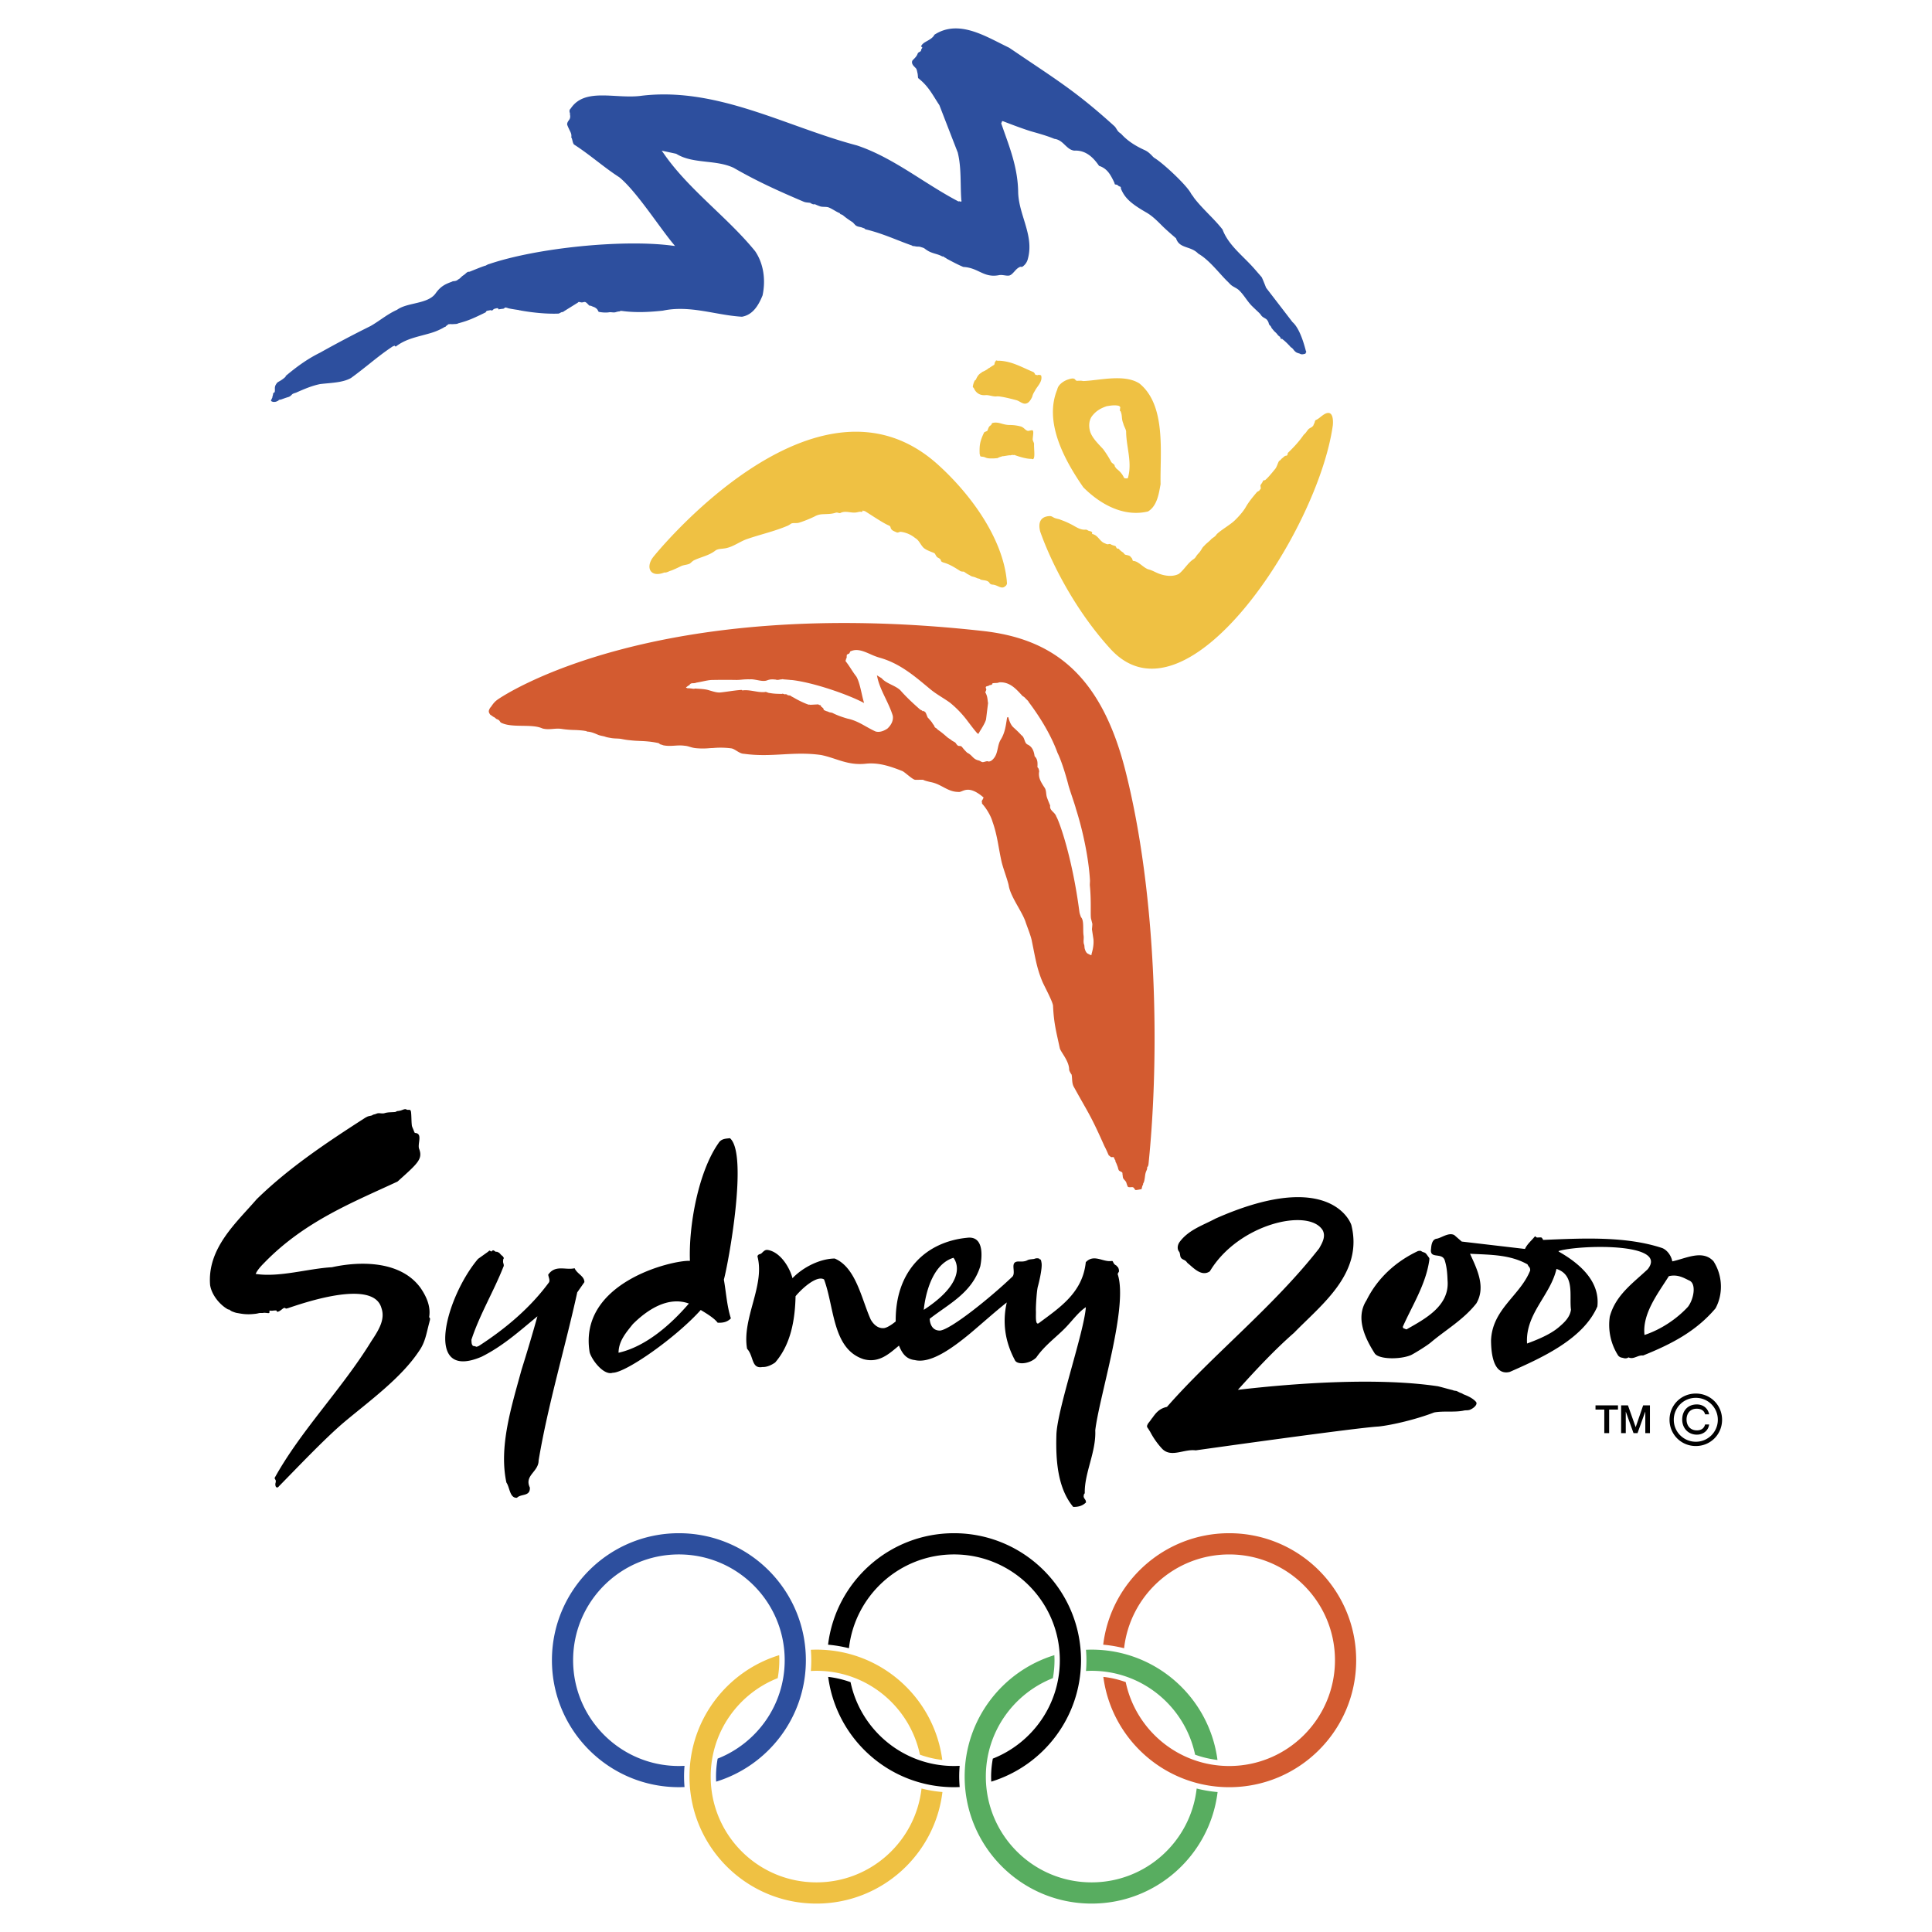 <svg xmlns="http://www.w3.org/2000/svg" width="2500" height="2500" viewBox="0 0 192.756 192.756"><g fill-rule="evenodd" clip-rule="evenodd"><path fill="#fff" d="M0 0h192.756v192.756H0V0z"/><path d="M156.736 130.674c-.107.768-.682 1.289-1.234 1.758-.848.713-2.088 1.221-3.148 1.611-.186-2.971 2.332-4.799 2.936-7.445 1.856.611 1.265 2.652 1.446 4.076zm-16.748 1.631c.918-2.064 2.258-4.152 2.607-6.535.014-.078.014-.143.014-.213-.008-.031-.02-.057-.039-.086s-.049-.062-.068-.088c-.061-.096-.121-.166-.184-.256-.025-.025-.051-.059-.076-.088a.672.672 0 0 1-.084-.053c-.096-.049-.199-.059-.289-.117-.041-.025-.084-.057-.137-.074-.055-.002-.119-.006-.178.01-.025.008-.064 0-.084.014-2.262 1.066-4.059 2.744-5.133 4.912-1.088 1.686-.234 3.639.797 5.264.367.648 2.57.662 3.648.199.174-.076 1.51-.867 1.996-1.279 1.467-1.238 3.24-2.248 4.521-3.879.957-1.633.074-3.398-.633-4.947 2.031.104 3.975.07 5.734 1.057.17.357.25.229.27.602-.992 2.518-3.787 3.842-3.908 6.988.031 3.363 1.348 3.277 1.875 3.137 3.266-1.434 7.336-3.297 8.734-6.527.291-2.615-1.938-4.389-3.865-5.48v-.051c2.018-.623 11.033-.869 8.885 1.818-1.467 1.387-3.205 2.574-3.783 4.734a5.67 5.67 0 0 0 .826 3.859c.066.109.227.193.316.217.092.018.174.031.268.061.096.025.184.02.279.006.02 0 .045-.021.068-.031.012 0 .031 0 .041-.004.025-.025.064-.055.09-.041.494.23.932-.268 1.43-.193 2.791-1.121 5.277-2.396 7.23-4.705.758-1.383.744-3.234-.199-4.699-1.092-1.195-2.77-.271-4.111.01-.104-.562-.492-1.104-.984-1.32-3.643-1.215-7.988-.984-11.902-.82-.014 0-.014-.02-.014-.02a.23.23 0 0 0-.049-.092c-.006-.014-.02-.029-.025-.043-.021-.041-.066-.086-.115-.092-.145-.014-.285.012-.43.006-.008 0-.018-.02-.018-.02-.051 0-.072-.051-.105-.084-.016-.012-.049-.012-.061 0-.059.053-.104.109-.154.168-.309.346-.648.648-.842 1.078l-6.309-.738-.744-.648c-.553-.289-1.24.256-1.723.359-.488.045-.564.619-.594 1.008-.17 1.074 1.068.326 1.357 1.129.213.658.264 1.312.289 2.027.219 2.562-2.273 3.848-4.059 4.869-.055.031-.135 0-.189-.043-.01-.006-.029-.006-.043-.008-.031-.014-.064-.02-.094-.039-.012-.014-.041-.008-.047-.025-.006-.02.006-.043-.014-.062-.006-.01-.012-.01-.012-.012-.02-.046.01-.087.023-.12zm28.42-1.926c-1.123 1.217-2.707 2.277-4.336 2.811-.238-2.117 1.34-4.139 2.428-5.865.912-.223 1.555.211 2.072.449.684.339.42 1.837-.164 2.605z"/><path d="M114.725 142.807l.012.012a7.766 7.766 0 0 0 1.199 1.713c.904.947 2.18.01 3.359.17 0 0 16.047-2.264 18.238-2.377 1.42-.154 3.816-.732 5.551-1.404.912-.17 1.992 0 2.904-.176.281-.068.346-.008.625-.078.383-.135.859-.539.646-.803-.283-.334-.787-.584-1.246-.752-.035-.031-.283-.16-.35-.16-.107-.066-.217-.102-.318-.166-.143-.033-.283-.029-.424-.098-.775-.191-.676-.186-1.453-.379-5.795-.867-13.754-.369-19.963.354 1.619-1.799 3.602-3.945 5.605-5.691 2.725-2.809 6.932-5.924 5.711-10.762-.369-1.047-3.045-5.279-13.529-.641-1.256.674-2.697 1.117-3.602 2.344-.195.264-.291.703-.035.986.049.074.074.248.096.383.074.439.445.334.656.643a.749.749 0 0 0 .188.18c.545.465 1.322 1.281 2.113.734 2.84-4.744 9.871-6.363 11.258-4.096.309.598 0 1.199-.357 1.812-4.521 5.795-10.67 10.654-15.18 15.811-.787.166-1.125.629-1.48 1.127-.016.023-.049.041-.061.061a.65.65 0 0 1-.068.109c-.104.148-.203.26-.305.406-.025.031-.025.082-.053.127-.031.059-.025.139 0 .205.008.02.027.043.045.062.079.117.149.228.218.344zM47.188 134.275c-.169-.162-.135-.398-.156-.602.825-2.521 2.237-4.854 3.188-7.275.006-.02.023-.039.026-.051a.361.361 0 0 0 .003-.193c0-.014-.006-.025-.006-.039-.01-.057-.039-.1-.042-.154a.804.804 0 0 1 0-.24s0-.01.003-.012c.007-.023-.003-.037 0-.057.013-.037.039-.062.052-.096.008-.02.014-.051 0-.076-.01-.02-.032-.035-.045-.059 0-.006 0-.02-.007-.025-.024-.031-.043-.064-.075-.088a.665.665 0 0 1-.135-.115c-.086-.074-.145-.182-.25-.234-.046-.021-.103-.031-.135-.07-.06-.002-.122.016-.17-.012-.149-.09-.228-.229-.398-.02-.007.006-.034 0-.05 0 .003-.008-.007-.02-.01-.02-.033-.025-.069-.025-.105-.045-.022-.01-.026-.039-.066-.01-.045.035-.082.074-.124.109l-.994.709c-3.204 3.785-5.536 12.289.361 9.758 2.135-1.064 3.779-2.562 5.567-4.031a179.545 179.545 0 0 1-1.583 5.324c-1.008 3.688-2.282 7.67-1.513 11.262.342.488.329 1.58 1.057 1.518.417-.424 1.328-.098 1.283-1.018-.583-1.213.874-1.559.874-2.703.916-5.508 2.695-11.455 3.854-16.77l.714-1.023c-.009-.619-.724-.809-.976-1.385-.888.219-1.92-.385-2.635.643.033.258.2.553.075.768-1.831 2.502-4.306 4.604-6.999 6.344-.032.02-.069.02-.102.039-.024.02-.06.025-.083.031-.039.02-.085.008-.124-.016-.034-.021-.1-.021-.131-.035-.041-.02-.083-.012-.123-.02-.008.001-.017-.005-.02-.011zM42.832 131.949c-.292 1.08-.398 1.965-1.022 2.842-1.792 2.711-5.007 5.027-7.458 7.084-1.92 1.619-4.768 4.631-6.522 6.41-.167.238-.408.117-.349-.309 0-.006.01-.006.013-.006-.003-.027.01-.061.014-.09a.625.625 0 0 0 0-.193c0-.012-.027-.025-.03-.041a.35.35 0 0 0-.069-.129c-.016-.021-.013-.055 0-.08 2.618-4.73 6.713-8.859 9.632-13.615.789-1.186 1.407-2.213 1.008-3.338-.841-2.949-8.009-.404-9.377.051-.029.01-.058-.006-.095.014-.013.02-.05.02-.063 0-.022-.016-.044-.033-.069-.045-.191-.104-.477.398-.81.365-.006 0-.013-.012-.013-.012 0-.02-.01-.029-.016-.045-.003-.018-.016-.029-.019-.053-.012-.012-.034-.012-.057-.012-.072 0-.145 0-.217.006-.109.014-.217.029-.316.014-.257-.045.006.18-.181.238l-.006.006c-.194 0-.371-.055-.565-.02-.145.025-.29-.014-.434.025-.182.049-.363.07-.543.084a4.722 4.722 0 0 1-.951 0c-.244-.025-.461-.07-.7-.109-.172-.035-.317-.098-.471-.154a1.075 1.075 0 0 1-.254-.17c-.05-.023-.111-.01-.157-.035-.76-.426-1.606-1.383-1.773-2.42-.299-3.688 2.637-6.234 4.641-8.561 3.186-3.119 6.972-5.646 10.747-8.074.085-.059.167-.1.258-.148a.855.855 0 0 1 .263-.086c.082-.02.154-.035.234-.055.045-.02.072-.053.118-.074.046-.01.09-.025.135-.035.109-.02.201-.07.3-.1.242-.049.48.055.713-.02.346-.109.697-.08 1.049-.115.072-.01.145-.074.228-.094.082-.006.154-.012.236-.035.172-.025.307-.113.477-.145a.249.249 0 0 1 .138 0c.044.02.089.045.142.059.103.006.201-.014.3.025v.016c.01.01.026 0 .026.006 0-.006-.016.004-.026-.021.026.061.055.115.064.16.053.443.034.881.08 1.324 0 .035.01.076.02.121.053.168.135.309.191.482 0 .025.016.057.042.084.011.012.011.051.021.07h.016v.02c.009.006.019.02.035.02.78.043.247 1.029.395 1.553.408 1.035-.095 1.459-2.146 3.297-4.451 2.072-9.243 3.957-13.239 8.049-.228.234-.711.701-.912 1.166 2.388.363 5.237-.539 7.608-.668 2.83-.625 6.875-.658 8.844 2.066.57.834 1.038 1.824.856 2.916-.003.025.043.031.062.055.013.014-.003.041.01.061.019.033.025.059.019.09 0 .016-.006.029-.013.045-.003.045-.003.08-.019.115-.021.045-.03.119-.043.168zM92.756 131.576c1.877-1.475 4.208-2.562 5.048-5.242.117-.6.521-3.08-1.322-2.84-4.078.398-7.168 3.283-7.118 8.346 0 0-.741.633-1.197.668-.714.045-1.132-.57-1.299-.867-.922-2.059-1.468-5.184-3.59-6.078-1.47.018-3.164.869-4.212 1.963-.292-1.111-1.217-2.588-2.429-2.811-.252-.045-.374.039-.644.312a.591.591 0 0 1-.194.105c-.098 0-.249.135-.22.25.75 2.904-1.576 6.168-1.042 9.188.678.719.408 2.018 1.525 1.818.474.025.951-.225 1.274-.449 1.539-1.773 1.983-4.18 2.038-6.617.725-.871 2.162-2.105 2.843-1.67 1.042 2.793.826 6.957 3.961 7.959 1.535.404 2.539-.551 3.512-1.359.346.846.75 1.346 1.582 1.443 1.547.371 3.642-1.105 5.509-2.648 1.153-.969 2.497-2.178 3.665-3.102-.469 2.055-.141 3.969.801 5.742.203.514 1.486.412 2.143-.25.861-1.246 2.088-2.094 2.984-3.045.645-.676 1.256-1.516 1.961-1.973-.16 2.441-2.871 10.209-2.938 12.742-.074 2.521.115 5.307 1.68 7.186.43 0 .889-.061 1.285-.463l-.008-.01c-.006-.035-.006-.066-.031-.105-.006-.006 0-.027 0-.037-.006-.018-.006-.031-.014-.047-.045-.086-.107-.154-.154-.24v-.02a.094.094 0 0 1-.027-.061.307.307 0 0 1 0-.17c.01-.039.01-.08.021-.113.02-.025.033-.047.045-.064.014-.006.02-.025.033-.031.006-.006 0-.02 0-.033-.039-2.01 1.146-4.098 1.047-6.252.424-3.512 3.32-12.371 2.234-15.592 0-.014.018-.049.033-.074.039-.043.041-.094.084-.143a.067.067 0 0 0 .012-.031.693.693 0 0 0-.094-.418c-.018-.039-.072-.07-.107-.109-.027-.029-.039-.064-.074-.084-.049-.018-.08-.045-.123-.076-.051-.033-.084-.084-.121-.135-.039-.064-.059-.123-.094-.184-.021-.035-.066-.061-.105-.047-.059.018-.109.006-.168.012-.783.041-1.656-.701-2.422.109-.311 3.045-2.613 4.535-4.664 6.064-.416.328-.289-.848-.311-1.215-.02-.365.074-1.99.195-2.424.115-.408.463-1.861.363-2.371-.02-.109-.029-.203-.074-.293-.025-.039-.074-.051-.109-.057-.016-.014-.039-.023-.045-.055-.02-.023-.047-.023-.074-.023a.65.65 0 0 0-.336.014c-.049.01-.104.041-.148.041-.168.023-.32.029-.484.068-.074.02-.148.062-.223.096-.244.1-.5.096-.752.086-.996-.035-.266 1.031-.648 1.498-2.248 2.148-6.13 5.258-7.222 5.393-1.041.026-1.041-1.175-1.041-1.175zm2.368-6.084s1.841 2.057-2.957 5.191c0 .001.32-4.388 2.957-5.191zM72.221 127.668c.23 1.307.299 2.623.7 3.869-.415.412-.864.443-1.318.432-.345-.463-1.127-.932-1.691-1.271-2.464 2.748-7.463 6.264-8.788 6.264-.895.291-2.085-1.285-2.295-2.043-1.148-6.996 8.302-9.213 10.005-9.123-.128-3.486.822-8.854 2.851-11.744.279-.463.75-.443 1.142-.494 1.845 1.573-.158 12.493-.606 14.11zm-3.49 2.387c-2.065-.752-4.134.598-5.595 2.055-.644.811-1.417 1.67-1.423 2.854 2.725-.616 5.206-2.804 7.018-4.909z"/><path d="M91.94 178.441c-.592 5.268-5.059 9.363-10.482 9.363-5.829 0-10.552-4.725-10.552-10.553 0-4.465 2.772-8.279 6.686-9.822a9.984 9.984 0 0 0 .149-2.293c-5.181 1.59-8.951 6.412-8.951 12.115 0 6.996 5.671 12.67 12.667 12.67 6.472 0 11.811-4.861 12.57-11.131a12.665 12.665 0 0 1-2.087-.349zM80.898 166.715c.184-.01.371-.018.56-.018 5.078 0 9.315 3.588 10.323 8.367a9.954 9.954 0 0 0 2.231.527c-.812-6.215-6.121-11.008-12.554-11.008-.188 0-.376.006-.562.014a12.767 12.767 0 0 1 .002 2.118z" fill="#efc143"/><path d="M68.248 177.252c0-.365.016-.719.047-1.074-.185.008-.373.016-.563.016-5.824 0-10.552-4.729-10.552-10.555 0-5.828 4.728-10.553 10.552-10.553 5.83 0 10.557 4.725 10.557 10.553 0 4.465-2.774 8.273-6.688 9.818a9.995 9.995 0 0 0-.151 2.297c5.183-1.59 8.952-6.412 8.952-12.115 0-6.996-5.672-12.67-12.67-12.67-6.996 0-12.666 5.674-12.666 12.67 0 6.994 5.669 12.668 12.666 12.668.191 0 .375-.006.563-.014a12.863 12.863 0 0 1-.047-1.041z" fill="#2d4f9e"/><path d="M84.7 164.443c.596-5.266 5.062-9.357 10.483-9.357 5.829 0 10.557 4.725 10.557 10.553 0 4.465-2.775 8.273-6.686 9.818-.105.582-.17 1.18-.17 1.795 0 .164.006.336.014.502 5.184-1.59 8.955-6.412 8.955-12.115 0-6.996-5.674-12.67-12.67-12.67-6.473 0-11.805 4.857-12.567 11.123.709.062 1.41.183 2.084.351zM95.7 177.252c0-.365.016-.719.045-1.074-.187.008-.371.016-.562.016-5.075 0-9.315-3.588-10.322-8.365a10.132 10.132 0 0 0-2.232-.527c.816 6.213 6.124 11.006 12.555 11.006.191 0 .376-.006.562-.014a13.383 13.383 0 0 1-.046-1.042z"/><path d="M119.391 178.441c-.59 5.268-5.055 9.363-10.484 9.363-5.826 0-10.549-4.725-10.549-10.553 0-4.465 2.773-8.279 6.688-9.822.104-.58.162-1.182.162-1.791 0-.168-.008-.334-.014-.502-5.182 1.59-8.95 6.412-8.95 12.115 0 6.996 5.667 12.67 12.663 12.67 6.477 0 11.811-4.857 12.572-11.127a13.08 13.08 0 0 1-2.088-.353zM108.393 165.639c0 .363-.012.719-.045 1.076.188-.01.373-.018.559-.018 5.082 0 9.322 3.588 10.328 8.367a9.873 9.873 0 0 0 2.232.527c-.816-6.215-6.123-11.008-12.561-11.008-.186 0-.371.006-.559.014.03.344.046.688.046 1.042z" fill="#58ad60"/><path d="M122.639 152.969c-6.473 0-11.811 4.857-12.572 11.123.717.062 1.41.184 2.084.352.598-5.266 5.062-9.357 10.488-9.357 5.824 0 10.551 4.725 10.551 10.553 0 5.826-4.727 10.555-10.551 10.555-5.082 0-9.322-3.592-10.326-8.371a9.632 9.632 0 0 0-2.232-.521c.814 6.207 6.125 11.006 12.559 11.006 6.992 0 12.666-5.674 12.666-12.668-.001-6.998-5.675-12.672-12.667-12.672z" fill="#d35b30"/><path d="M113.693 38.268c-1.484-.975-3.971-.323-5.531-.254a.53.53 0 0 1-.154-.009c-.213-.047-.412 0-.623-.021-.053-.051-.078-.064-.123-.124-.012-.015-.02-.041-.031-.041-.08-.013-.129-.072-.205-.059-.09.013-.188.013-.273.046l-.08.019c-.027.013-.143.047-.172.057-.461.175-.934.527-1.018.979-1.346 3.248.707 7.03 2.602 9.76 1.719 1.723 4.049 2.985 6.451 2.407.959-.57 1.102-1.934 1.256-2.714-.069-3.057.599-7.834-2.099-10.046zm-1.164 9.425c0 .056-.4.056-.4-.053-.174-.39-.459-.667-.748-.891-.059-.111-.174-.167-.174-.331-.059-.113-.289-.225-.344-.336a9.753 9.753 0 0 0-.807-1.277c-.514-.555-1.033-1.06-1.266-1.667-.174-.501-.174-1.112.115-1.559.404-.556.865-.829 1.498-1.049.344-.057.828-.148 1.24-.034a.143.143 0 0 1 .051.034l.002.02c.02.022.049.031.062.059.012.032.02.069 0 .098-.014.047 0 .106-.014.151-.02.044-.031.106.006.135.02.013.045.027.053.046.189.434.064.715.266 1.208.059.276.229.499.285.779.001 1.557.638 3.113.175 4.667zM98.512 36.84c-.146.091-.34.204-.504.263-.035.013-.094.098-.135.108-.266.159-.395.405-.512.671-.025.033-.086.06-.115.091-.1.194-.16.395-.189.622.01.06.098.1.107.138.186.432.539.681.982.695.115.006.219-.015.334-.006.305.025.592.145.906.13.18-.019.334-.006.5.031.488.062 1.465.329 1.494.336.35.082.672.45 1.014.335.271-.066.467-.395.596-.678.061-.297.23-.508.344-.731.283-.437.688-.845.543-1.372l-.025-.034c-.09-.022-.18-.051-.268-.035-.012.003-.035.022-.047.022-.047.006-.084-.016-.129-.016-.025 0-.059-.003-.078-.016-.016-.013-.057-.029-.064-.05-.037-.132-.096-.145-.146-.217-1.18-.483-2.158-1.095-3.471-1.139-.027 0-.047.008-.07.008-.072.003-.127-.04-.201-.031-.02 0-.016.037-.029.054-.031.035-.064.069-.084.115-.031.079-.031.157-.061.239a.13.13 0 0 1-.035.037c-.16.095-.314.189-.467.305-.066.01-.125.066-.176.112l.004-.003-.018.016zM96.16 57.031c.168.106.319.231.483.304.128.062.237.157.376.188.1.022.195.051.291.085.051.019.109.043.16.072.119.042.182.042.297.082.012.034.061.062.086.069.318.093.723.037.896.373.033.058.135.079.199.121.568-.016.957.54 1.352.156l.008-.011c.029 0 .035-.023.055-.036.031-.034.051-.082.076-.125 0 0 .006-.013.016-.013a.7.7 0 0 0 0-.233c-.006-.03-.002-.067-.006-.103-.4-4.233-3.552-8.599-6.848-11.584-12.19-11.042-28.382 9.14-28.382 9.14-.853 1.032-.382 2.171 1.071 1.6.215.042.455-.132.626-.172.345-.125.69-.292 1.036-.461.26-.124.605-.124.863-.249.129-.082.257-.25.432-.335.691-.333 1.467-.458 2.115-.958.259-.21.691-.167 1.078-.25.777-.167 1.381-.667 2.115-.917 1.34-.461 2.678-.753 3.97-1.296.129-.041.302-.164.431-.25.26-.082.521 0 .781-.082a11.919 11.919 0 0 0 1.551-.625c.218-.125.471-.194.691-.21.494-.037.95 0 1.424-.166.175-.042.345.106.474.021.52-.25 1.08.073 1.641-.056.119-.022.238-.062.355-.05.053.003.122.024.165-.01.01-.006 0-.04.004-.043.019-.022.022-.061.059-.071.035-.011.045.032.069.048.029.016.061-.01.092 0 .164.065 1.795 1.191 2.395 1.434.191.076.17.145.229.313.116.22.346.276.577.387.111.056.286-.056.381-.062a2.807 2.807 0 0 1 1.457.62c.405.224.521.667.866.999.286.224.631.336 1.036.503.116.056.172.333.346.445.576.276.078.354.655.523.575.167 1.092.5 1.611.832.115.053.23.053.345.053z" fill="#efc143"/><path d="M127.793 45.848l-.006.01c-.035.056-.154.106-.195.165-.131.246-.189.533-.363.76-.32.381-.607.763-.988 1.105-.078.059-.207 0-.227.095-.061.156-.172.286-.25.42-.02.057 0 .112.008.172.008.088.037.188-.027.239-.037.04-.076.064-.076.09a.188.188 0 0 1-.09.088.566.566 0 0 0-.238.179c-.365.437-.727.864-1.031 1.388-.285.502-.748 1.003-1.121 1.365-.443.424-1.348.947-1.754 1.334-.057.05-.096.116-.135.166-.125.154-.314.23-.453.368-.201.23-.459.396-.662.622-.086.09-.176.166-.244.28-.061.116-.125.204-.201.319-.141.191-.314.33-.432.543a.758.758 0 0 1-.232.233c-.602.402-.924 1.057-1.473 1.474-.6.306-1.346.195-1.898 0-.445-.157-.717-.363-1.176-.471-.404-.168-.693-.502-1.098-.724a1.073 1.073 0 0 0-.398-.111c-.025 0-.064-.25-.154-.313-.064-.062-.105-.147-.193-.187-.115-.056-.279-.077-.404-.112-.115-.037-.156-.182-.264-.244a1.746 1.746 0 0 1-.41-.355c-.023-.022-.09.007-.129-.013-.115-.056-.129-.194-.184-.25-.172-.063-.355-.092-.504-.198a.336.336 0 0 0-.178 0c-.17.057-.285-.051-.459-.107-.463-.224-.615-.772-1.148-.892-.098-.019-.014-.141-.053-.188-.109-.125-.281-.085-.43-.188a.33.33 0 0 0-.213-.068c-.574.053-1.033-.336-1.496-.556a7.49 7.49 0 0 0-.963-.414c-.232-.111-.463-.111-.695-.223-.135-.066-.25-.172-.439-.158-.203.013-1.32.042-.936 1.542 1.074 3.056 3.457 7.815 7.01 11.709 7.594 8.321 20.705-11.735 22.184-22.3 0 0 .23-1.918-1.031-.991-.209.151-.379.32-.607.431-.178.056-.135.207-.203.335-.047.09-.086.181-.121.276-.055.028-.086.087-.135.125-.02.013-.049.007-.074.026-.025.015-.041.034-.068.05-.041.027-.08.04-.121.069-.041.022-.074.065-.105.103a.08.08 0 0 0-.023.035c-.039.043-.074.072-.105.122-.08.139-.195.251-.312.358-.459.668-.979 1.227-1.582 1.81-.027.026-.008.079-.008.114-.006.011-.012.011-.02.021-.016.036-.021.085-.057.114-.053.031-.105.021-.158.037-.074.032-.131.079-.195.125-.016.013-.02.042-.039.055a.784.784 0 0 0-.218.191zM100.08 45.516c.211-.026.438-.075.652-.094.049-.004.092.019.131-.007.051-.027.123-.006.174-.027.014-.006.02-.003.025.003.043.037.174-.029.203.021.006.013.047.013.066.023.354.125 1.08.361 1.588.345.439.244.219-.923.25-1.513.006-.045-.141-.349-.135-.395 0-.342.139-.848-.02-.939-.129-.031-.385.085-.5.048-.262-.088-.361-.345-.676-.433a4.126 4.126 0 0 0-1.047-.145c-.309.006-.584-.057-.881-.142-.295-.085-.584-.147-.904-.053-.123.1-.049.161-.178.235-.209.135-.215.309-.314.522-.035.066-.305.125-.33.185-.432.904-.463 1.29-.447 2.046.004.069 0 .131.041.186v.05c.014.043.035.109.084.116.168.022.314.029.463.101.238.11.498.084.754.09a6.4 6.4 0 0 0 .438-.031c.055-.019.113-.062.164-.079.141-.059.16-.046.309-.103.045-.023.067-.007.09-.01z" fill="#efc143"/><path d="M126.855 32.709c.098.121.193.239.303.362.123.104.244.226.334.357.086.109.24.154.266.296.01.069.035.09.098.09.039-.003.068-.015.1.02v.013c.238.175.463.401.674.622l.008.006c.021.01.027.034.043.053.018.013.029.035.047.046a.17.17 0 0 0 .057.066.777.777 0 0 1 .164.122c.094.091.154.212.266.302a.653.653 0 0 0 .219.141c.068.02.129.042.193.062.064.01.109.057.174.069a.412.412 0 0 0 .174.01c.086-.01.166-.032.25-.056.014-.003.025-.019.031-.029.014-.024.008-.046.02-.069.008-.013.029-.024.035-.037.01-.019.01-.043.014-.065 0-.026-.025-.029-.029-.052-.074-.234-.518-2.188-1.342-2.902l-2.635-3.427c-.328-.839-.424-1.03-.443-1.059l-.736-.846c-1.137-1.296-2.572-2.326-3.166-3.904-.412-.529-.902-1.04-1.385-1.532-.51-.53-1.041-1.073-1.48-1.655l-.035-.062c-.045-.078-.225-.282-.27-.389-.482-.857-2.756-2.973-3.598-3.486-.174-.107-.289-.283-.457-.424a1.947 1.947 0 0 0-.494-.352c-.854-.388-1.65-.851-2.316-1.556-.09-.117-.221-.18-.33-.283-.18-.18-.258-.424-.432-.582-3.359-3.043-5.254-4.293-8.697-6.605l-1.793-1.21c-.303-.145-.613-.303-.941-.467-2.055-1.036-4.38-2.215-6.515-.835-.143.286-.419.447-.689.605-.265.151-.496.259-.631.519-.013.027-.025.069.006.075.034.01.066.022.093.047.013.016.003.035-.003.049h-.006c-.011.023 0 .052-.015.076-.013.016-.035.025-.045.045-.006.008-.021.008-.016.003-.015.096-.015.185-.109.257-.06.046-.138.062-.198.119a.264.264 0 0 0-.062.091c-.088.26-.28.442-.471.633a.343.343 0 0 0-.075.107.434.434 0 0 0-.016.182c.029.164.135.292.254.405.061.072.145.131.18.21.06.127.072.249.103.377.049.175.039.345.069.527.016.039.082.032.098.079l.01.009c.753.612 1.155 1.258 1.579 1.934.135.217.273.438.425.665l.01.013.006.018 1.224 3.161.608 1.564.003.011v.01c.249 1.023.268 2.097.289 3.145.009.5.02 1.02.056 1.52 0 .022-.003.049.01.069.023.039.01.092-.016.132-.074.006-.143-.047-.215-.031-.019.003-.042.003-.061.011l-.047-.024c-1.257-.66-2.486-1.44-3.678-2.193-2.028-1.287-4.131-2.618-6.413-3.375-2.129-.562-4.276-1.33-6.355-2.075-4.82-1.725-9.805-3.511-15.105-2.881-.811.117-1.706.071-2.571.022-1.826-.1-3.55-.194-4.51 1.244l-.01.009-.009.013c-.148.145-.123.273-.06.48.013.05-.013.1.003.152a.62.62 0 0 1-.043.418c-.104.164-.267.328-.239.559.283.74.471.806.408 1.278 0 .021.035.024.048.057.077.228.09.454.215.628.826.53 1.579 1.11 2.308 1.666.705.54 1.428 1.098 2.215 1.604l.006.003.007.006c1.127.922 2.52 2.82 3.745 4.491.577.786 1.123 1.529 1.56 2.062l.248.299-.392-.048c-4.894-.62-13.354.236-18.1 1.831-.072.027-.151.041-.22.072-.013.014-.034.028-.047.037l-.053.016c-.02.013-.035.037-.059.043-.312.066-1.564.6-1.63.615-.057.01-.145 0-.191.029a.94.94 0 0 0-.179.132.533.533 0 0 1-.082.075c-.113.1-.243.162-.342.263-.063.06-.116.109-.167.161-.056.05-.122.079-.181.119a.589.589 0 0 1-.079.06c-.138.094-.289.098-.458.115-.02.007-.036.025-.053.032-.556.214-1.095.379-1.654 1.174-.437.622-1.296.822-2.128 1.017-.619.144-1.259.292-1.704.612l-.013.01-.013.006c-.605.273-1.115.622-1.609.958-.328.223-.67.458-1.025.658a113.326 113.326 0 0 0-5.046 2.662c-1.099.543-2.131 1.24-3.361 2.27-.034.025-.075.056-.069.107.003.024-.016.033-.023.046-.02.013-.039.022-.045.037-.027.016-.046.042-.072.058a2.813 2.813 0 0 1-.49.335c-.1.06-.194.106-.257.198-.069.106-.138.201-.166.33-.042.175.011.361-.036.536-.016.069-.131.069-.147.132-.016.107-.03.217-.072.308-.015.028.007.066-.01.1-.04.098-.087.191-.135.286-.003.016-.008.04.003.056.029.048.092.072.142.088.114.04.255.023.364-.006.066-.024.132-.066.198-.085.036-.013.05-.077.092-.09.082-.02.168-.026.25-.055.21-.074.411-.152.621-.212a.688.688 0 0 0 .28-.138c.085-.061.132-.151.227-.199a.953.953 0 0 1 .25-.09c.013-.003.026-.013.037-.02.013-.006.038-.003.051-.013.018-.006.041-.024.056-.03.009-.01.025-.01.037-.013.739-.33 1.495-.645 2.279-.806.27-.033.523-.057.773-.079.853-.082 1.657-.161 2.309-.523.602-.43 1.193-.904 1.767-1.357.782-.625 1.591-1.271 2.452-1.83.034-.022.08.003.106-.022.019-.024.043-.016.066-.016 0 .02 0 .036-.003.051.04-.003.079.043.104.02.836-.634 1.722-.861 2.645-1.108.892-.24 1.328-.342 2.109-.767.035-.019.065-.066.101-.062.053-.003.072-.029.119-.051.019-.018.022-.05.043-.06.06-.037.098-.079.158-.106.006 0 .013-.026.019-.04.053-.039.135-.01.194-.039.251.019.227.013.379.003.102-.007.243-.007.349-.032.039-.011.102-.047.142-.056.954-.254 1.44-.474 2.578-1.026.031-.016.062-.034.096-.046.01-.004.02-.017.032-.029.031-.047.047-.103.103-.125.022-.006.042-.018.066-.021.072-.019.141-.019.213-.036.019-.006.039-.019.059-.029.013-.003.023.016.029.019.056.02.115.013.172.017.016 0 .025-.013.038-.022.041-.031.066-.069.106-.1.069-.045.151-.055.229-.079.072-.016.148-.032.21-.006.027.013.019.072.046.092.02.018.045.014.072.003.022-.007.047-.016.072-.013.089-.016.179-.029.267-.036a.39.39 0 0 0 .122-.027c.042-.016.062-.063.102-.085.072-.039.175.01.26.026.039.049.807.165 1.134.211l.072.029c.04 0 .077-.003.106.013 0 0 1.971.383 3.763.311.135-.003.296-.198.484-.153.003-.036.022-.036.04-.058l1.397-.869c.04-.016.057-.066.092-.076.116-.019.241.053.356.042.114-.016.246-.072.331-.032.149.072.244.217.376.33.05.053.138.016.2.046.151.085.326.107.461.217a.696.696 0 0 1 .192.201c.034.079.066.167.128.183.329.057.658.087.991.04.013.003.038-.009.048-.009.194-.015.395.048.586.006.142-.043.286-.085.437-.088.04-.014.043-.064.083-.043l.089-.01c1.5.214 2.995.101 4.134-.021 1.77-.375 3.48-.069 5.131.225.901.161 1.833.328 2.762.381 1.12-.194 1.669-1.184 2.056-2.128.342-1.622.069-3.23-.746-4.417-1.226-1.507-2.681-2.897-4.088-4.243-1.772-1.698-3.609-3.45-5.006-5.467l-.22-.314 1.444.312c.897.556 1.927.671 3.02.797.914.101 1.858.207 2.703.6 2.375 1.368 4.522 2.332 6.983 3.379.22.095.447.085.678.122.022.029.072.029.068.082.079-.024.125.032.201.062.075.003.154-.021.229.009.172.085.345.148.521.208.279.065.559.006.81.094.374.148.716.417 1.087.565.05.031.047.08.097.109.101.029.173.06.25.115.315.27.607.462.952.688.122.107.191.213.313.317.22.166.477.129.7.244.073.029.175.032.221.113l.059.035c1.05.244 2.096.641 3.1 1.036.5.195 1.012.399 1.523.574.032.013.048.051.085.054.095.007.17.01.267.034.167.046.361 0 .53.066.13.044.283.072.39.154.241.188.461.313.706.401.355.135.713.191 1.048.383.036.019.076-.018.113.006.091.082.202.124.295.187l.045.037c.536.286 1.089.584 1.649.819.676.036 1.149.255 1.61.474.562.263 1.094.513 1.961.345.18-.034.365-.006.545.019.188.026.367.053.514.007.18-.069.316-.224.463-.384.16-.179.324-.37.592-.476l.184.011a1.3 1.3 0 0 0 .555-.737c.408-1.416.025-2.668-.379-3.996-.275-.892-.559-1.813-.572-2.784-.037-2.15-.705-4.033-1.355-5.851l-.305-.869c-.061-.178.016-.101.041-.257.014-.091.123-.029.137-.032 0 0 1.945.766 2.91 1.039.738.208 1.496.424 2.184.71.479.06.779.345 1.072.63.277.258.533.505.922.546 1.199-.064 1.949.766 2.467 1.519.82.264 1.135.892 1.443 1.503l.096.214a.61.61 0 0 0 .025.104c.014.02.035.037.051.037.104.01.193.029.279.092 0 0 .004.013.004.019.039.049.104.059.15.09.02.01.043.003.062.013a.203.203 0 0 1 .066.088c.008.041-.002.076 0 .116-.002.003.01.01.01.013.367.885.938 1.447 2.492 2.342.621.348 1.119.855 1.607 1.342.41.417 1.395 1.256 1.395 1.256.197.605.629.752 1.123.925.379.127.768.265 1.092.605.762.434 1.465 1.206 2.088 1.89.289.32.559.622.822.875.148.135.264.295.438.421.244.176.539.279.748.493.479.471.771 1.036 1.236 1.519.232.231.451.432.678.649.113.104.197.2.277.319.127.187.385.265.533.397.1.106.176.234.221.411.023.152.174.207.244.361l.021.068z" fill="#2d4f9e"/><path d="M58.528 72.971c-.006 0-.013-.01-.019-.019-.01-.015-.031-.018-.043-.018-.114-.01-.227-.039-.315-.045a11.585 11.585 0 0 0-1.01-.062 9.513 9.513 0 0 1-1.121-.106c-.665-.098-1.261.146-1.921-.051-1.076-.49-3.069 0-4.145-.589-.082-.098-.167-.292-.333-.292 0 0 0-.027-.009-.04h-.053c-.092-.06-.173-.145-.255-.194-.034-.026-.074-.035-.116-.048 0-.013-.01-.024-.022-.034l-.014-.006a8.527 8.527 0 0 0-.243-.167c-.198-.284-.178-.382-.003-.692.135-.108.272-.472.719-.795.662-.48 15.677-10.502 48.419-6.861 6.939.769 11.775 4.263 14.227 13.897 3.152 12.393 3.447 28.194 2.326 39.19-.01.107-.023.289-.113.379a.256.256 0 0 0-.035.07c-.01.051.01.115-.01.16-.037.123-.102.225-.135.354-.057.186-.064.393-.102.598-.029.164-.049.324-.143.469-.021.039 0 .148-.047.18-.049.02-.104.412-.139.404-.096 0-.469.088-.562.078-.15-.033-.121-.322-.414-.287-.154.014-.334.01-.367-.041-.076-.123-.115-.295-.162-.43-.043-.143-.287-.322-.324-.463-.033-.115-.027-.264-.057-.373-.01-.045.023-.084-.01-.129a.19.19 0 0 0-.062-.066c-.098-.074-.213-.08-.289-.184-.074-.123-.074-.264-.135-.398-.055-.135-.094-.277-.168-.398-.041-.059-.025-.135-.049-.193-.02-.061-.061-.082-.08-.141 0-.014-.02-.031-.02-.041-.016-.049-.025-.104-.053-.123-.098-.061-.209.029-.307-.041-.037-.02-.066-.07-.104-.1-.025-.023-.076-.014-.09-.055-.016-.07-.061-.115-.082-.18a9.35 9.35 0 0 0-.354-.748c-1.408-3.172-1.615-3.299-3.02-5.854-.25-.389-.168-.883-.25-1.275-.084-.1-.244-.391-.244-.488 0-.887-.857-1.766-.939-2.164-.346-1.625-.584-2.42-.668-4.189 0-.391-.895-2.029-1.059-2.422-.578-1.373-.721-2.456-1.049-4.025-.082-.493-.441-1.375-.609-1.864-.328-1.082-1.549-2.586-1.715-3.763-.168-.688-.533-1.619-.701-2.307-.33-1.473-.418-2.648-.912-4.023-.166-.588-.623-1.337-1.023-1.77-.008-.006-.01-.02-.02-.017-.004-.048.02-.115-.029-.15 0-.056.035-.109.025-.164.014 0 .006-.027.02-.034.031-.019.02-.032.051-.059a.084.084 0 0 0 .014-.049c.006-.006.02-.017.02-.023.012-.02.012-.043.025-.066.006 0 .02-.003.02-.009 0-.026.012-.056-.004-.072-1.603-1.375-2.089-.445-2.5-.543-1.078 0-1.683-.782-2.759-.98-1.325-.297-.158-.229-1.539-.229-.26 0-1.047-.777-1.296-.875-1.24-.49-2.379-.866-3.641-.731-1.82.198-2.978-.575-4.468-.869-2.816-.394-4.878.27-7.69-.121-.415 0-.829-.417-1.161-.517a.771.771 0 0 0-.174-.032 8.24 8.24 0 0 0-1.585-.04c-.175.02-.379.016-.549.034a7.393 7.393 0 0 1-1.28 0c-.524-.043-.754-.218-1.184-.248-.744-.1-1.317.104-2.08-.037-.095-.019-.204-.085-.305-.085-.003 0-.003-.006-.01-.013-.024-.003-.037-.029-.056-.037-.062-.016-.092-.078-.145-.091a8.458 8.458 0 0 0-1.029-.161c-.609-.062-1.181-.043-1.792-.122-.326-.022-.629-.082-.954-.145-.326-.04-.649-.019-.975-.082-.21-.04-.399-.059-.606-.143-.211-.057-.423-.082-.633-.16-.342-.145-.688-.305-1.068-.33.02 0 .038 0 0 0-.038-.002-.073-.015-.11-.025zm50.173 22.272c.025.016.059.006.08.016.01.007.01.017.02.02.035.008.115.024.105-.016a.137.137 0 0 1 .01-.114c.02-.112.24-.737.178-1.438l-.15-.991c.041-.427.041-.526.041-.543l-.129-.509c-.084-.335.039-1.685-.121-3.326-.008-.167.018-.339.012-.512-.129-2.213-.707-4.971-1.41-7.162-.061-.308-.697-2.085-.762-2.423-.607-2.282-1.062-3.122-1.062-3.122-.723-1.99-1.963-3.871-2.895-5.101-.012-.013-.002-.032-.012-.043-.09-.121-.213-.204-.303-.318a.832.832 0 0 0-.168-.149c-.053-.035-.102-.064-.15-.101-.029-.034-.047-.066-.08-.098l-.02-.021c-.559-.603-1.182-1.287-2.203-1.213-.109.058-.238.061-.365.064-.121.008-.227 0-.322.056-.006.008-.02.018-.006.024.006.006.02.016.02.026.006.006 0 .009-.008.013h-.006c-.006.003-.006.013-.016.016-.01.008-.02.005-.025.008-.004.003-.008 0-.008 0a.131.131 0 0 1-.086.057c-.029.003-.059-.005-.09.003-.02.003-.033.013-.039.016-.08.062-.184.085-.289.111-.016.008-.035.011-.045.021a.122.122 0 0 0-.039.048c-.02.05-.006.103.02.153.006.029.027.06.027.088-.004.045-.023.082-.033.122-.014.055-.051.104-.07.161 0 .013.02.022.02.035v.008c.16.286.191.528.221.785.006.082.02.164.035.25V70.157l-.135 1.083-.066.539v.003c-.098.328-.287.638-.467.939-.09.143-.184.294-.264.442 0 .006-.006.013-.006.019 0 .016-.014.026-.025.037-.031-.011-.049-.034-.078-.043-.006 0-.012-.003-.025-.006l-.012-.013c-.332-.376-.633-.784-.932-1.174a10.297 10.297 0 0 0-1.791-1.879c-.681-.49-1.331-.822-1.959-1.341-1.461-1.208-2.971-2.56-5.043-3.141a6.476 6.476 0 0 1-.954-.363c-.659-.286-1.277-.556-1.898-.305l-.007.003h-.006c-.082.02-.095.06-.111.122-.005.016-.024.025-.027.042a.19.19 0 0 1-.091.105c-.069.029-.163.053-.194.119-.034.239.022.283-.089.401-.003.007.01.013.01.022-.013.072-.053.135-.04.201.207.261.379.522.543.776.162.247.326.501.52.747l.003.003.003.003c.243.408.405 1.12.546 1.745.066.292.129.572.195.775l.032.12-.135-.069c-1.694-.866-4.963-1.971-7.012-2.215-.03-.003-.062-.01-.096-.01-.006 0-.016 0-.022.003-.009-.003-.013-.003-.022-.003s-.021.003-.03 0c-.129-.022-.69-.06-.717-.062-.024-.006-.053-.022-.075-.02a.382.382 0 0 0-.09.01.435.435 0 0 0-.045.01c-.06.006-.119.006-.175.021a2.242 2.242 0 0 0-.091.02c-.03.006-.06.003-.088.006-.015.003-.028.003-.043.003-.066.007-.125-.013-.188-.032-.009 0-.019.003-.026 0-.247-.021-.477-.053-.829.082-.279.105-.634.036-.978-.03-.252-.045-.519-.098-.742-.075h-.015a6.166 6.166 0 0 0-.769.03 6.41 6.41 0 0 1-.502.032 63.966 63.966 0 0 0-2.359 0c-.506-.01-1.036.164-1.68.266-.017.003-.041.007-.047.02-.003.007-.013.007-.016.01-.01 0-.02 0-.023.003a1.424 1.424 0 0 1-.283.028c-.046.003-.093 0-.131.017a.36.36 0 0 0-.123.065c-.046.04-.062.1-.112.138-.02.016-.062 0-.079.016a.416.416 0 0 1-.085.072c-.009.008-.009.021-.023.027a.575.575 0 0 1-.102.055c-.006.004-.009.014-.009.018.003.016.019.032.035.043a.3.3 0 0 0 .138.051c.027.003.06 0 .086.003.016.003.033-.013.052-.01.034.007.066.017.103.02.091.01.181.018.27.034.042.006.085.01.128.003.042-.006.076-.022.121-.022.04 0 .074.003.109.01h.016c.007 0 .018.006.024.003h.025c.003 0 .01.003.016.003.333.016.671.039.991.107.104.027.204.056.299.086.333.098.646.193.951.187.305-.029.612-.072.908-.114.404-.056.822-.116 1.243-.145.021 0 .03.013.046.01.009-.003.019.003.026.006-.003.003-.007.006-.01.013.013.003.021.02.037.02.424-.053.792.014 1.181.075.375.062.555.1.925.097.013 0 .032-.01.048-.003.021.006.031.003.053.003.01-.003.016-.01.026-.01.03-.003.05-.01.08-.007l.013-.01c.026-.004.053.017.079.02.088.039.082.032.138.051a.967.967 0 0 0 .135.043c.016 0 .05 0 .062.003.402.069.622.076 1.145.088l.042.003c.006 0 .013-.003.016-.003.024-.01.04-.022.062-.02.01 0 .021 0 .031.003l.085.019c.006.003.016 0 .026.003.006 0 .006.008.006.011.021.013.043.016.062.025.003.003.01 0 .021 0 .019-.003.036-.01.054-.01.034-.003.066.004.1.01.029.007.062.01.079.027.007.01-.006.023 0 .032.003.007.016.01.026.01.012.003.021.003.03.006.036.009.069.02.104.031.018.006.034.006.05.009.02.003.037-.006.053-.006.035-.003.062.026.091.042.007.021.267.159.383.217l.019.021c.013.003.031.009.037.016 0 0 .657.385 1.332.621.053.017.147-.013.207.026.009-.009.016-.006.025-.009l.678-.036c.018.003.034-.01.05-.006.047.01.079.045.122.062.047.01.104.013.128.035.042.043.048.095.079.142.006.024.05.027.066.043.039.042.098.076.129.125a.178.178 0 0 1 .035.078c-.003.026-.006.057.013.069.109.062.228.118.36.151.003.003.013.003.019.006.072.022.135.066.214.085.06.008.122.018.178.037.016.003.025-.01.039 0l.034.01c.515.27 1.089.455 1.532.582.724.152 1.299.479 1.855.793.303.167.615.346.951.493.448.106.835-.082 1.155-.283.427-.387.625-.857.546-1.296-.175-.582-.452-1.164-.721-1.727-.342-.71-.691-1.444-.833-2.188l-.027-.111.474.289c.23.276.587.456.967.645.318.157.647.319.888.546.622.707 1.236 1.273 1.95 1.905.062.056.153.085.228.128.003.013.022.02.013.032.033.006.039.027.063.046.025.01.06-.066.082-.046.047.046.099.085.154.125.088.057.204.509.28.572.112.099.188.228.297.322.013.017.003.029.016.047a.251.251 0 0 1 .069.069c.065.122.141.22.226.335.022.048.031.088.056.138.05.079.151.104.214.17.02.021.056.037.06.066l.016.02c.342.225.655.492.951.753.147.129.299.191.455.323.013.007.009.022.022.029.032.014.063.03.092.05.053.04.135.056.185.103.04.032.092.062.116.104.054.09.11.162.186.225.106.095.294.007.379.111.01.013.032.006.04.021.019.035.051.064.075.098l.01.016c.138.163.286.33.446.48.238.113.37.248.495.376.158.161.302.312.646.394.074.018.135.053.195.086a.572.572 0 0 0 .184.079c.08.006.154-.016.238-.04.09-.026.186-.057.299-.047l.066.03a.567.567 0 0 0 .334-.125c.406-.342.496-.756.592-1.193.064-.297.129-.603.301-.879.381-.618.48-1.252.576-1.867l.047-.294c.01-.063.027-.029.059-.069.025-.022.055.01.059.013l.021.021s.135.66.496.983c.271.248.551.503.787.772.191.125.256.316.322.498.062.17.113.331.277.431.533.229.672.743.729 1.177.297.286.297.622.289.938l-.006.107c-.014.031.006.063.07.128.055.057.135.346.084.448-.031.493.084.81.559 1.517.189.276.129.65.232.96.086.264.326.826.326.826-.051.295.104.448.277.627.135.131.275.273.34.483.234.345 1.561 3.866 2.297 9.484.025.199.105.381.16.543.324.314.168 1.246.258 1.84.045.297-.049.583.041.866.064.125.033.31.078.451.082.27.176.462.424.533.02.009.034.031.049.044z" fill="#d35b30"/><path d="M166.57 141.652c0-1.461 1.156-2.617 2.621-2.617s2.621 1.156 2.621 2.617c0 1.459-1.156 2.619-2.621 2.619s-2.621-1.16-2.621-2.619zm.424 0c0 1.23 1 2.191 2.197 2.191a2.19 2.19 0 0 0 2.197-2.191 2.182 2.182 0 0 0-2.197-2.189 2.185 2.185 0 0 0-2.197 2.189zm3.123-.543c-.084-.365-.393-.561-.832-.561-.719 0-1.018.545-1.018 1.068 0 .623.365 1.092 1.033 1.092.438 0 .721-.205.816-.59h.404c-.076.633-.617 1.018-1.221 1.018-.889 0-1.465-.672-1.465-1.504 0-.869.547-1.512 1.459-1.512.617 0 1.111.373 1.227.988h-.403v.001zM159.184 140.211h2.242v.424h-.881v2.351h-.484v-2.351h-.877v-.424zM161.74 140.211h.68l.769 2.172h.006l.743-2.172h.677v2.775h-.463v-2.138h-.009l-.768 2.138h-.398l-.768-2.138h-.006v2.138h-.463v-2.775z"/></g></svg>